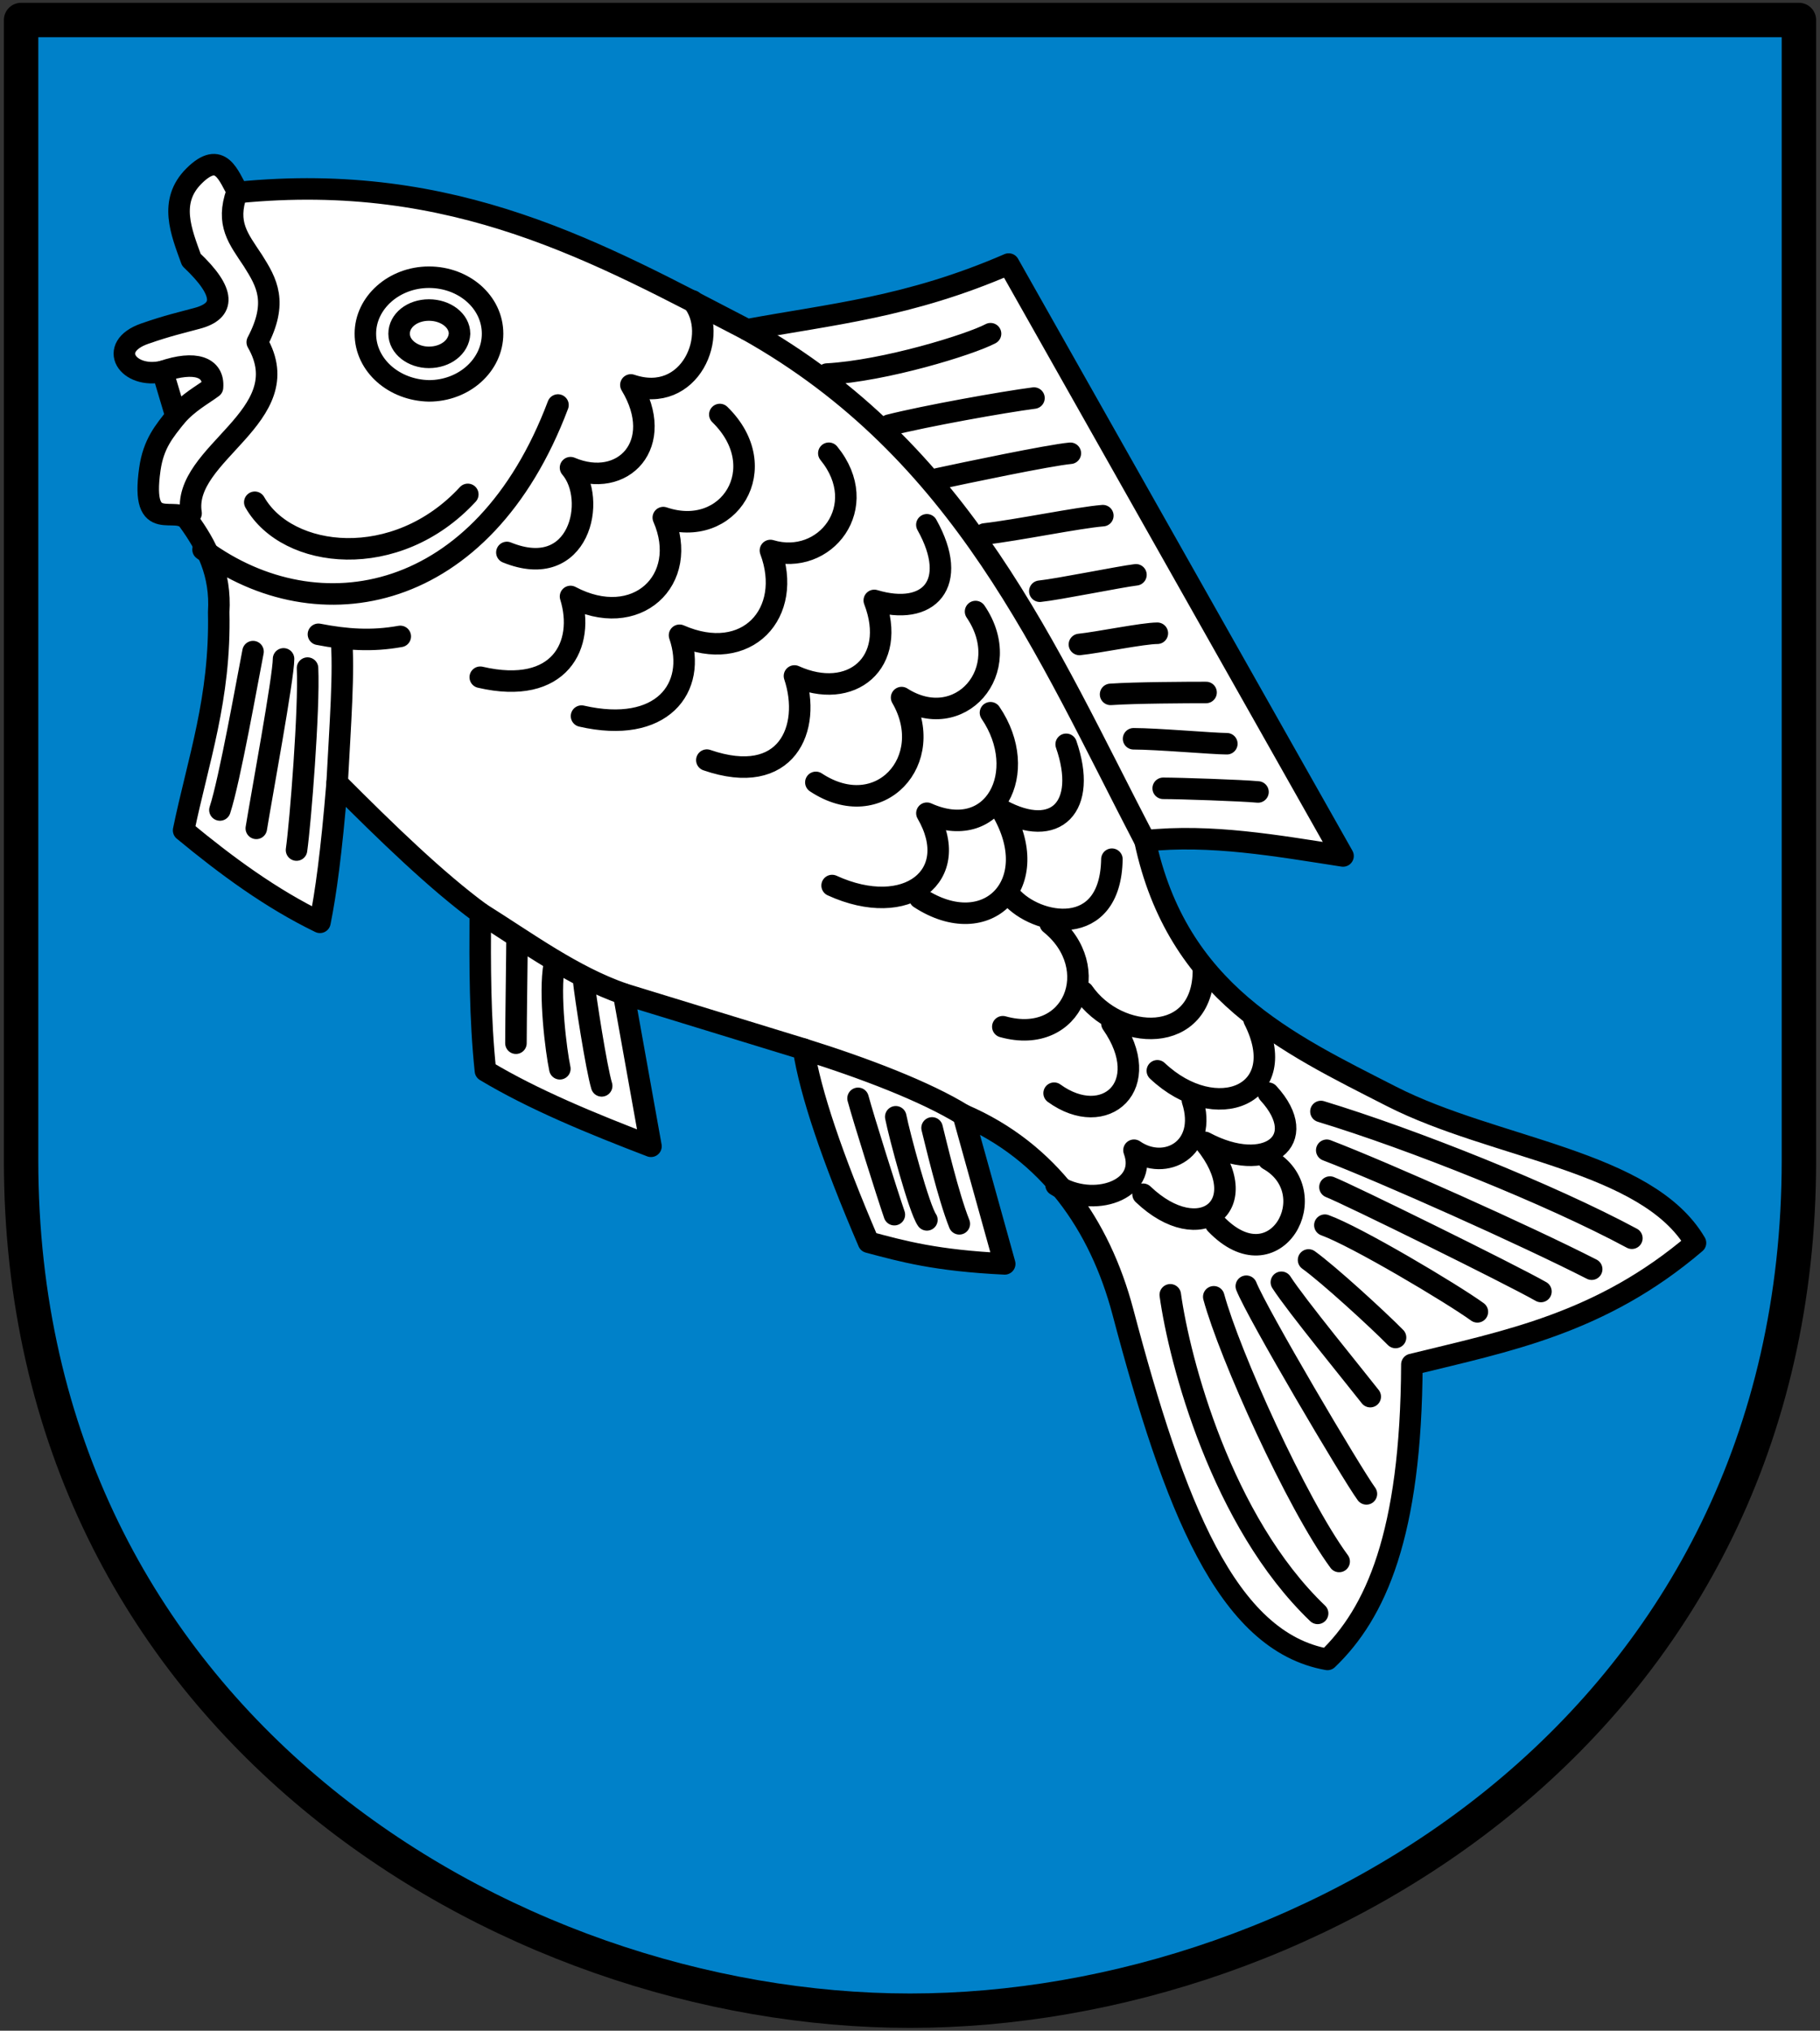 <svg xmlns="http://www.w3.org/2000/svg" height="472" width="423"><rect width="100%" height="100%" fill="#333333" stroke="none"/><path d="M4.9 4.65h413.2v265.042c0 130.274-112.283 197.658-206.6 197.658S4.9 399.966 4.9 269.692z" fill="#0081c9" fill-rule="evenodd" stroke="#000" stroke-width="8" stroke-linecap="round" stroke-linejoin="round"/><g stroke="#000" stroke-linecap="round" stroke-linejoin="round"><path d="M45.08 40.916c6.3-6.275 8.044.147 10.27 3.813 50.482-5.02 83.921 14.102 118.286 31.914 19.374-3.601 37.526-5.167 60.8-15.27l77.71 137.581c-15.341-2.366-30.683-5.16-46.024-3.519 7.505 35.225 32.947 46.96 57.235 59.382 24.006 12.276 59.444 14.884 70.703 34.075-21.973 18.783-43.945 22.83-65.918 28.25-.155 39.613-8.45 57.86-19.618 68.562-23.446-4.137-35.638-35.753-47.547-80.788-5.354-20.246-17.2-37.23-37.105-45.797l9.64 34.65c-16.02-.77-23.717-2.926-31.655-5.042-8.5-19.814-13.52-34.753-15.099-44.878l-41.811-12.832 6.35 35.418c-13.878-5.321-27.333-10.855-38.475-17.545-1.29-12.22-1.264-24.441-1.199-36.662-10.24-7.532-21.662-18.605-33.269-30.237-1.331 16.238-2.663 25.804-3.994 32.386-11.368-5.515-21.696-13.11-31.688-21.376 3.356-16.267 8.6-30.645 8.158-50.71.556-9.02-2.804-15.428-7.025-21.263-2.919-4.034-11.195 3.753-8.983-11.95.845-6 3.395-8.865 6.094-12.296l-3.113-10.449c-8.116 1.844-13.074-5.682-4.157-8.784 5.495-1.911 8.396-2.525 12.085-3.534 6.632-1.723 6.79-6.037-1.256-13.631-2.344-6.49-5.33-13.556.605-19.468z" fill="#fff" fill-rule="evenodd" stroke-width="5"/><path d="M266.122 195.435c-23.004-44.184-42.2-90.6-92.486-118.792m13.122 167.206c14.1 4.4 28.46 9.9 37.114 15.27m-112.249-46.89c10.915 6.843 21.497 14.683 33.324 18.788m-66.593-49.026c.705-13.261 1.69-26.45.953-33.72m-20.09-31.529c7.565 13.29 32.886 16.187 49.507-1.833M47.19 127.731c26.82 19.7 65.066 12.645 82.492-33.591M74.01 147.43c6.48 1.26 12.377 1.686 19.02.492m172.636 129.656c13.284 12.685 26.26 2.603 14.337-12.062 14.353 7.66 24.9-.426 14.79-11.424m-49.345 21.359c8.457 5.499 21.579 1.276 18.112-8.102 7.241 5.04 17.204-.278 13.576-11.604m14.337-18.757c8.893 17.545-8.91 24.714-22.486 11.899m-10.562-10.999c10.108 14.518-1.653 24.747-13.43 16.204m6.771-23.52c8.02 11.604 27.93 12.505 27.93-5.057m-35.608-10.835c12.684 10.23 5.443 28.544-11.016 23.961m1.814-30.377c5.88 6.874 23.23 10.23 23.539-8.56M247.799 173c5.042 14.501-2.352 22.137-15.02 15.28 10.109 17.087-3.321 30.688-19.019 20.458m16.443-43.078c9.364 13.765.859 30.41-14.774 23.356 8.44 14.518-4.682 24.747-22.032 16.81m33.34-63.685c9.363 13.748-3.775 28.56-17.189 20 8.44 14.534-5.135 29.478-19.926 19.706m-25.337-5.172c18.55 6.4 24.43-7.348 20.364-19.558 13.122 5.957 24.138-3.06 18.549-17.562 12.684 3.813 19.916-3.847 12.221-17.579m-80.261 44.47c18.565 4.255 27.005-6.432 22.777-18.79 15.698 6.875 26.552-5.204 21.125-19.705 12.684 3.813 23.684-10.23 13.575-22.603M111.62 157.41c18.565 4.305 24.446-7.627 20.98-18.773 15.243 8.086 27.912-3.813 21.561-18.33 15.245 5.188 25.807-11.605 13.139-23.962m-49.491 32.063c16.896 6.874 21.124-12.373 14.79-19.706 12.215 5.188 22.324-5.5 14.03-19.231 13.883 4.73 20.67-11.915 14.336-19.526m121.598 214.523c13.883 14.485 25.806-7.35 12.23-14.976m12.215-11.146c21.125 6.416 53.266 19.231 72.269 29.46M55.043 44.73c-2.576 7.332.34 10.687 3.774 15.891 3.16 5.025 5.88 9.608.972 18.92 9.98 17.268-17.63 25.725-15.378 39.768m227.581 181.646c2.138 15.418 11.923 52.67 34.247 74.045M282.1 301.414c3.645 13.437 19.18 47.939 29.144 61.523m-21.579-63.979c2.544 6.416 24.446 43.52 27.913 48.267m-19.764-49.183c3.32 5.205 17.334 22.308 20.655 26.58m-14.337-31.768c4.682 3.371 16.005 13.748 20.217 18.02m-16.426-26.106c7.225 2.586 29.548 15.876 35.445 20.148m-34.263-29.002c4.245 1.67 41.796 20.147 49.038 24.272m-49.783-32.832c13.576 5.204 46.024 19.706 61.576 27.644M40.916 96.782c2.879-3.3 6.08-4.955 8.473-6.733.405-4.73-4.037-6.318-11.586-3.716M199.424 255.29c1.28 4.746 6.804 22.291 8.44 27.038m.324-22.75c.842 4.271 5.427 21.375 7.241 23.96m1.199-21.374c.842 3.355 3.775 15.876 6.334 22.291M120.17 217.732c0 3.355-.256 19.701-.256 24.742m8.91-18.33c-1.264 6.873.421 20.163 1.296 24.271m5.476-20.917c.437 4.288 3.029 20.917 4.244 24.894M58.808 151.457c-1.264 6.416-5.427 29.935-7.695 36.81m14.79-35.124c0 4.271-5.151 32.063-6.334 39.395m11.907-37.25c.437 9.46-1.652 35.875-2.56 42.291m201.431-14.35c3.775 0 18.258.49 22.032.85m-28.916-12.363c5.427 0 18.354 1.136 21.675 1.152m-27.022-11.473c5.735-.393 17.95-.442 22.194-.442m-29.435-11.162c4.228-.426 14.79-2.603 18.111-2.603m-27.313-9.77c4.228-.426 18.565-3.356 22.34-3.814m-35.163-9.496c7.533-.85 21.733-3.794 27.468-4.253m-38.34-8.578c5.898-1.277 25.817-5.464 30.79-5.923m-42.124-6.526c8.457-2.144 26.589-5.389 33.668-6.306m-48.123-5.573c13.5-.74 33.248-6.856 38.031-9.386" fill="none" stroke-width="5"/><path d="M99.692 83.06c3.92 0 6.95-2.438 7.112-5.5 0-3.043-3.192-5.498-7.112-5.498s-6.934 2.455-6.934 5.499c0 3.06 3.176 5.5 6.934 5.5zm0 7.79c8.149 0 14.79-5.957 14.79-13.29 0-7.332-6.641-13.125-14.79-13.125S84.918 70.392 84.918 77.56c0 7.332 6.625 13.126 14.774 13.29z" fill="none" stroke-width="4.999"/></g></svg>